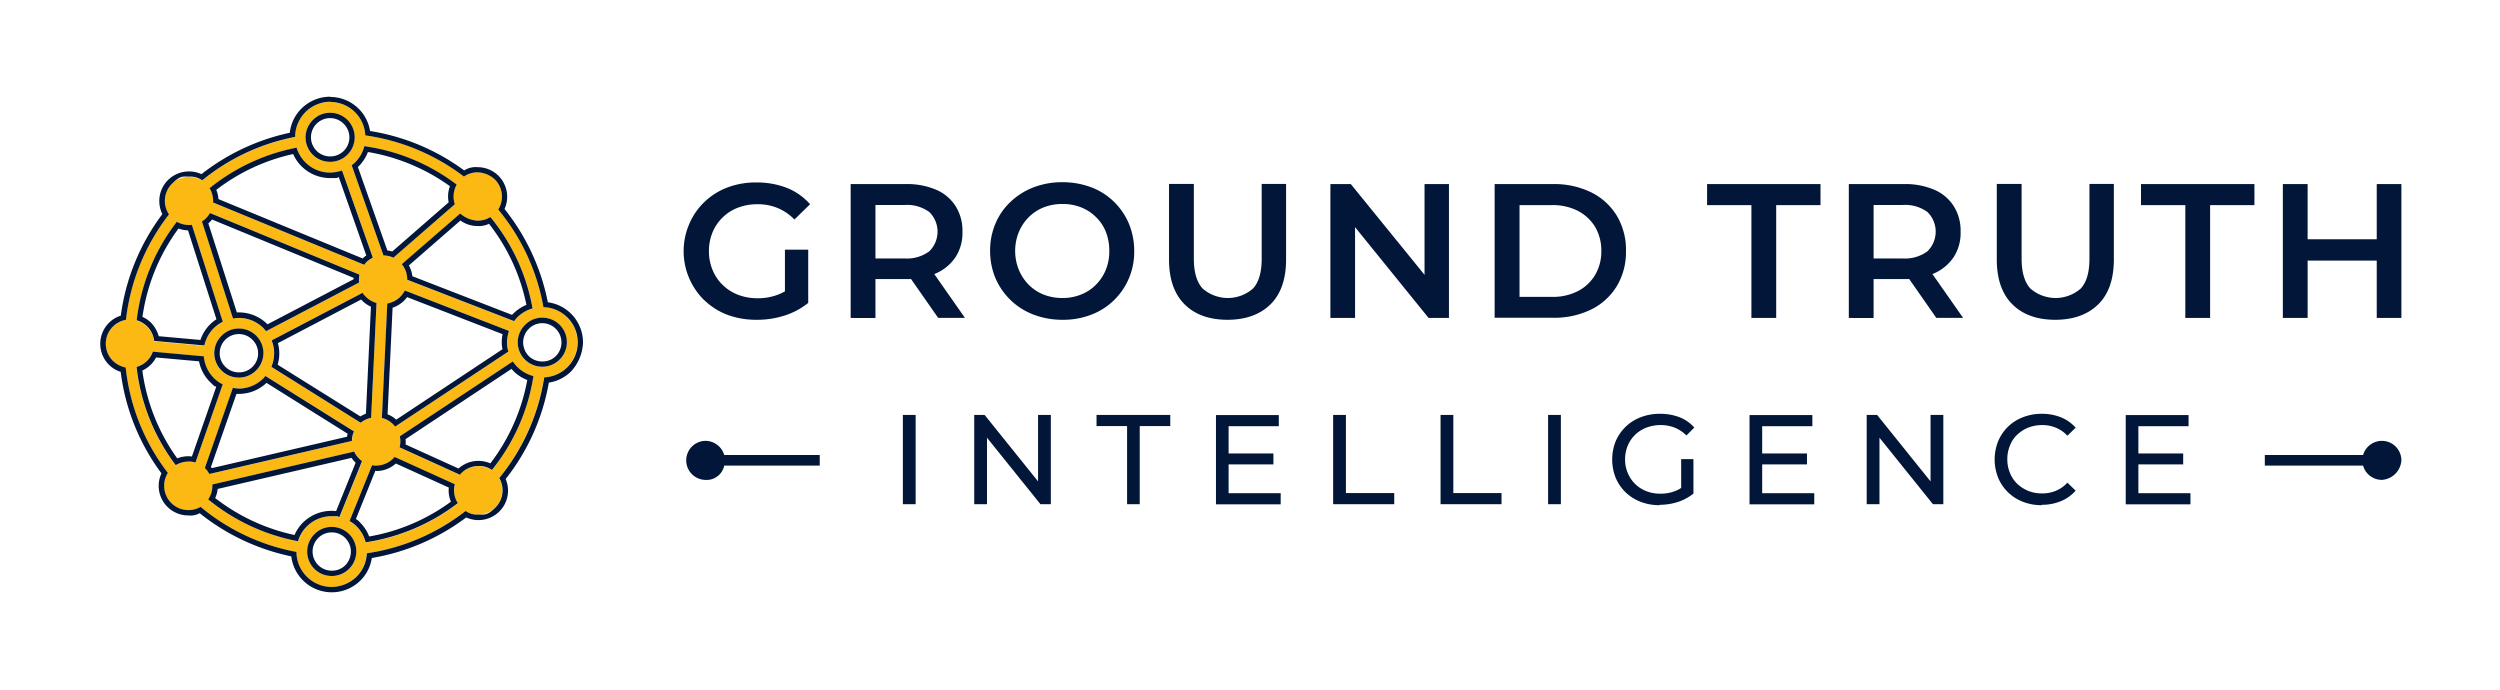 <?xml version="1.0" encoding="UTF-8"?>
<svg xmlns="http://www.w3.org/2000/svg" width="518" height="143" viewBox="0 0 518 143">
  <g id="Ground_Truth_Intelligence_Logo_-_Primary_-_Light_Background_-_RGB" data-name="Ground Truth Intelligence Logo - Primary - Light Background - RGB" transform="translate(-0.218 0.099)">
    <rect id="Rectangle_599" data-name="Rectangle 599" width="518" height="143" transform="translate(0.218 -0.099)" fill="none"></rect>
    <g id="Group_309" data-name="Group 309" transform="translate(20.993 19.937)">
      <path id="Path_2439" data-name="Path 2439" d="M180.865,125.416a7.267,7.267,0,0,0-4.954-2.127,43.459,43.459,0,0,0-9.364-20.233,5.018,5.018,0,0,0-7.107-6.8A43.362,43.362,0,0,0,139,87.726a7.393,7.393,0,0,0-2.1-4.773,7.284,7.284,0,0,0-5.162-2.153,7.178,7.178,0,0,0-5.162,2.153,7.333,7.333,0,0,0-2.153,5.136,43.622,43.622,0,0,0-19.247,9,5.031,5.031,0,0,0-6.251.674,5.1,5.1,0,0,0-.623,6.355,43.4,43.4,0,0,0-8.923,21.841,5.029,5.029,0,0,0-2.7,8.508,4.856,4.856,0,0,0,2.646,1.375,43.784,43.784,0,0,0,8.742,21.841,5,5,0,0,0,.7,6.225,5.078,5.078,0,0,0,6.07.8,43.588,43.588,0,0,0,19.87,9.338,7.307,7.307,0,0,0,7.289,7.263,7.272,7.272,0,0,0,7.263-6.978,43.575,43.575,0,0,0,20.466-8.768,5.028,5.028,0,0,0,6.978-6.822,43.5,43.5,0,0,0,9.312-20.855,7.275,7.275,0,0,0,4.8-2.1,7.478,7.478,0,0,0,2.153-5.162,7.178,7.178,0,0,0-2.153-5.162l.052-.052Zm-22.126-21.478a5,5,0,0,0,6.2.7,41.371,41.371,0,0,1,8.742,18.936,7,7,0,0,0-3.165,1.842,6.745,6.745,0,0,0-.674.83l-22.1-8.56a5.107,5.107,0,0,0-1.115-3.217l12.114-10.531Zm9.909,28.585L145.2,148.061c-.13-.156-.259-.311-.415-.467a4.933,4.933,0,0,0-2.335-1.323l1.115-23.709a5.042,5.042,0,0,0,2.7-1.4,3.094,3.094,0,0,0,.934-1.3l21.582,8.378a7.169,7.169,0,0,0-.415,2.36,6.807,6.807,0,0,0,.285,1.92h0ZM138.791,89.957a41.616,41.616,0,0,1,19.143,7.963,4.98,4.98,0,0,0-.389,4.073l-12.736,11.076a4.733,4.733,0,0,0-2.049-.467l-6.589-18.7a5.563,5.563,0,0,0,.726-.6,7.453,7.453,0,0,0,1.894-3.346h0Zm-19.2,40.258,18.884-9.883a4.265,4.265,0,0,0,.674.856,4.8,4.8,0,0,0,2.179,1.271l-1.115,23.787a5.132,5.132,0,0,0-2.179,1.038l-18.521-11.595a7.436,7.436,0,0,0,.571-2.827,6.779,6.779,0,0,0-.519-2.646h0Zm8.534-45.68a5.047,5.047,0,0,1,3.58-1.5,4.942,4.942,0,0,1,3.58,1.5,5.136,5.136,0,0,1,0,7.211,5.2,5.2,0,0,1-7.185,0,5.136,5.136,0,0,1,0-7.211Zm-3.346,5.759a7.171,7.171,0,0,0,1.79,3.009,7.284,7.284,0,0,0,5.162,2.153,4.144,4.144,0,0,0,2.464-.441l6.381,18.08a4.735,4.735,0,0,0-1.4.986c-.415.415-.285.285-.389.467l-31.283-12.892a5.028,5.028,0,0,0-.726-2.957,41.374,41.374,0,0,1,18.028-8.4Zm-18.754,14.578a4.992,4.992,0,0,0,.8-1.064l30.972,12.762a4.344,4.344,0,0,0-.078,1.634L118.455,128.3a5.473,5.473,0,0,0-.493-.6,7.284,7.284,0,0,0-5.162-2.153c-1.945,0-.8.052-1.193.1l-6.433-20.1a4.263,4.263,0,0,0,.856-.674Zm11.828,28.015a5.038,5.038,0,0,1-1.479,3.606,5.2,5.2,0,0,1-7.185,0,5.11,5.11,0,0,1,3.58-8.716,4.942,4.942,0,0,1,3.58,1.5,5.082,5.082,0,0,1,1.479,3.606h0ZM99.96,105.65a5.073,5.073,0,0,0,3.113.648l6.407,20.077a7.1,7.1,0,0,0-3.839,4.954l-10.4-.934a5.022,5.022,0,0,0-3.632-4.28A41.438,41.438,0,0,1,99.934,105.7v-.052Zm3.839,49.908a4.974,4.974,0,0,0-4.1.545,41.532,41.532,0,0,1-8.119-20.363,5,5,0,0,0,3.372-3.165l10.557.96a7.234,7.234,0,0,0,2.075,4.488,8.279,8.279,0,0,0,1.842,1.323l-5.655,16.212Zm1.971,1.141,5.81-16.627a6.269,6.269,0,0,0,1.219.13,7.178,7.178,0,0,0,5.162-2.153c.13-.13.259-.311.389-.467l18.365,11.491a5.193,5.193,0,0,0-.441,1.971l-29.545,6.848a4.674,4.674,0,0,0-.8-1.115.566.566,0,0,0-.13-.1h0Zm19.3,15.123a41.159,41.159,0,0,1-18.573-8.664,5.076,5.076,0,0,0,.856-3.087l29.39-6.822a4.85,4.85,0,0,0,.986,1.427,6.555,6.555,0,0,0,.648.545l-4.7,11.595a6.651,6.651,0,0,0-1.608-.182,7.178,7.178,0,0,0-5.162,2.153,7.259,7.259,0,0,0-1.79,3.035Zm10.583,5.759a5.2,5.2,0,0,1-7.185,0,5.11,5.11,0,0,1,3.58-8.716,4.942,4.942,0,0,1,3.58,1.5,5.136,5.136,0,0,1,0,7.211Zm3.424-5.5a7.1,7.1,0,0,0-1.868-3.294,7.63,7.63,0,0,0-1.479-1.115L140.4,156.1a5.054,5.054,0,0,0,4.41-1.4c1.193-1.193.207-.208.285-.311l12.477,5.655a4.988,4.988,0,0,0,.623,3.917,41.036,41.036,0,0,1-19.091,8.119h0ZM165.2,157.088a5.034,5.034,0,0,0-6.329.623c-1.712,1.712-.207.208-.311.337l-12.451-5.655a5.218,5.218,0,0,0,.052-2.283l23.4-15.512a8.2,8.2,0,0,0,.96,1.167,7.088,7.088,0,0,0,3.32,1.868,41.485,41.485,0,0,1-8.612,19.455H165.2Zm14.059-22.853a5.2,5.2,0,0,1-7.185,0,5.11,5.11,0,0,1,3.58-8.716,4.942,4.942,0,0,1,3.58,1.5,5.136,5.136,0,0,1,0,7.211h.026Z" transform="translate(-84.085 -79.711)" fill="#fcb913"></path>
      <path id="Path_2440" data-name="Path 2440" d="M128.551,77.689a7.276,7.276,0,0,1,7.263,6.926,43.847,43.847,0,0,1,20.44,8.534,4.942,4.942,0,0,1,2.853-.882,5.516,5.516,0,0,1,3.554,1.479,5.033,5.033,0,0,1,.7,6.225,43.6,43.6,0,0,1,9.364,20.233,7.311,7.311,0,0,1,7.107,7.289,7.274,7.274,0,0,1-6.952,7.263,43.254,43.254,0,0,1-9.312,20.855,5.04,5.04,0,0,1-.778,6.1c-1.66,1.66-2.257,1.479-3.554,1.479a4.223,4.223,0,0,1-2.646-.752,43.465,43.465,0,0,1-20.466,8.768,7.216,7.216,0,0,1-2.1,4.825,7.492,7.492,0,0,1-5.188,2.153,7.307,7.307,0,0,1-7.289-7.263,43.465,43.465,0,0,1-19.87-9.338,5.028,5.028,0,0,1-6.77-7.03,43.364,43.364,0,0,1-8.742-21.841,5.225,5.225,0,0,1-2.646-1.375,5.01,5.01,0,0,1,0-7.107,5.13,5.13,0,0,1,2.7-1.4,43.634,43.634,0,0,1,8.923-21.841,5.007,5.007,0,0,1,.623-6.355c1.738-1.738,2.257-1.479,3.554-1.479a4.227,4.227,0,0,1,2.7.778,43.49,43.49,0,0,1,19.247-9,7.351,7.351,0,0,1,7.315-7.289m-.052,12.451a5.084,5.084,0,0,0,0-10.168,4.942,4.942,0,0,0-3.58,1.5,5.058,5.058,0,0,0,3.58,8.664m13.1,19.87,12.736-11.076a5.083,5.083,0,0,1,.389-4.073,40.96,40.96,0,0,0-19.143-7.963,7.219,7.219,0,0,1-1.894,3.346,7.347,7.347,0,0,1-.726.6l6.589,18.7a4.733,4.733,0,0,1,2.049.467m-6.044,1.453.389-.467a5.1,5.1,0,0,1,1.4-.986l-6.381-18.08a7.217,7.217,0,0,1-7.626-1.712,7.45,7.45,0,0,1-1.79-3.009,41.084,41.084,0,0,0-18.028,8.4,5.028,5.028,0,0,1,.726,2.957l31.283,12.892M108.4,122.539a8.877,8.877,0,0,1,1.193-.1,7.178,7.178,0,0,1,5.162,2.153,5.475,5.475,0,0,1,.493.6l19.273-10.09a5.723,5.723,0,0,1,.078-1.634L103.623,100.7a4.593,4.593,0,0,1-.8,1.064,3.893,3.893,0,0,1-.856.674l6.433,20.1m58.234.6a6.742,6.742,0,0,1,.674-.83,7.389,7.389,0,0,1,3.165-1.842,41.108,41.108,0,0,0-8.742-18.936,4.9,4.9,0,0,1-2.672.752A5.679,5.679,0,0,1,155.5,100.8h0c0-.026-12.114,10.506-12.114,10.506a4.96,4.96,0,0,1,1.115,3.217l22.1,8.56m-64.149,5.11a7.271,7.271,0,0,1,1.971-3.632,7.193,7.193,0,0,1,1.868-1.323l-6.407-20.077c-.208,0-.389.026-.6.026a5.08,5.08,0,0,1-2.516-.674,41.2,41.2,0,0,0-8.327,20.414,5.022,5.022,0,0,1,3.632,4.28l10.4.934m39.532,16.809,23.449-15.538a6.879,6.879,0,0,1-.285-1.92,8.09,8.09,0,0,1,.415-2.361l-21.582-8.378a4.988,4.988,0,0,1-.934,1.3,5.13,5.13,0,0,1-2.7,1.4l-1.115,23.709a4.814,4.814,0,0,1,2.335,1.323c.156.156.285.311.415.467m-7.159-.778a4.844,4.844,0,0,1,2.179-1.038l1.115-23.787a5.04,5.04,0,0,1-2.179-1.271c-.623-.623-.493-.545-.674-.856L116.411,127.1a7.071,7.071,0,0,1,.519,2.646,7.747,7.747,0,0,1-.571,2.827l18.521,11.6m37.612-11.621a5.084,5.084,0,0,0,0-10.168,4.942,4.942,0,0,0-3.58,1.5,5.058,5.058,0,0,0,3.58,8.664m-62.878,2.257a5.084,5.084,0,0,0,0-10.168,4.942,4.942,0,0,0-3.58,1.5,5.058,5.058,0,0,0,3.58,8.664m-13.1,18.158a5.113,5.113,0,0,1,2.646-.752,3.63,3.63,0,0,1,1.453.208l5.655-16.212a6.51,6.51,0,0,1-1.842-1.323,7.234,7.234,0,0,1-2.075-4.488l-10.557-.96a4.921,4.921,0,0,1-1.167,1.868,5.075,5.075,0,0,1-2.2,1.3,41.383,41.383,0,0,0,8.119,20.363m58.857,1.971c.1-.1.208-.233.311-.337a4.988,4.988,0,0,1,3.554-1.479,4.367,4.367,0,0,1,2.776.83,41.007,41.007,0,0,0,8.612-19.455,7.318,7.318,0,0,1-3.32-1.868,8.2,8.2,0,0,1-.96-1.167l-23.4,15.512a5.217,5.217,0,0,1-.052,2.283l12.451,5.655m-45.783-17.846a6.489,6.489,0,0,1-1.219-.13l-5.81,16.627c.052.026.078.078.13.1a4.21,4.21,0,0,1,.8,1.115l29.545-6.848a4.749,4.749,0,0,1,.441-1.971l-18.365-11.491c-.13.156-.233.311-.389.467a7.284,7.284,0,0,1-5.162,2.153m12.321,31.62a7.1,7.1,0,0,1,1.79-3.035,7.284,7.284,0,0,1,5.162-2.153c1.945,0,1.089.078,1.608.182l4.7-11.6a4.248,4.248,0,0,1-.648-.545,4.849,4.849,0,0,1-.986-1.427l-29.39,6.822a4.952,4.952,0,0,1-.856,3.087,41.432,41.432,0,0,0,18.573,8.664m16.238-15.667a3.193,3.193,0,0,1-.856-.078l-4.669,11.569a6.918,6.918,0,0,1,1.479,1.115,7.133,7.133,0,0,1,1.868,3.294,41.577,41.577,0,0,0,19.092-8.119,4.971,4.971,0,0,1-.623-3.917l-12.477-5.655c-.1.1-.182.208-.285.311a4.988,4.988,0,0,1-3.554,1.479m-9.183,22.879a5.084,5.084,0,0,0,0-10.168,4.942,4.942,0,0,0-3.58,1.5,5.058,5.058,0,0,0,3.58,8.664M128.551,76.6a8.443,8.443,0,0,0-5.966,2.464,8.3,8.3,0,0,0-2.412,5.006,44.928,44.928,0,0,0-18.313,8.586,5.92,5.92,0,0,0-2.594-.571,6.13,6.13,0,0,0-5.5,8.845,44.82,44.82,0,0,0-8.612,21.037,5.928,5.928,0,0,0-2.464,1.5,6.137,6.137,0,0,0,0,8.664,5.889,5.889,0,0,0,2.438,1.479,44.437,44.437,0,0,0,8.456,21.037,6.121,6.121,0,0,0,5.551,8.716,3.9,3.9,0,0,0,2.36-.467,45.056,45.056,0,0,0,18.988,8.949,8.443,8.443,0,0,0,14.345,4.98,8.293,8.293,0,0,0,2.335-4.643,44.9,44.9,0,0,0,19.558-8.4,6.16,6.16,0,0,0,6.874-1.245,6.074,6.074,0,0,0,1.3-6.718,44.643,44.643,0,0,0,8.949-19.973,8.386,8.386,0,0,0,4.617-2.335,9.3,9.3,0,0,0,2.464-5.966,8.408,8.408,0,0,0-7.289-8.353,44.861,44.861,0,0,0-8.975-19.325,6.123,6.123,0,0,0-5.577-8.664,4.433,4.433,0,0,0-2.776.674A44.765,44.765,0,0,0,136.8,83.707a8.369,8.369,0,0,0-8.3-7.056h0l.052-.052Zm-.026,12.373a3.962,3.962,0,0,1-2.8-6.77,3.945,3.945,0,0,1,5.6,0,3.943,3.943,0,0,1-2.8,6.77Zm5.759,2.2a1.566,1.566,0,0,0,.208-.208,8.347,8.347,0,0,0,1.868-2.905,40.726,40.726,0,0,1,16.99,7.081,6.128,6.128,0,0,0-.259,3.346l-11.7,10.194a7.118,7.118,0,0,0-1.012-.233l-6.1-17.276ZM104.946,95.9a40.258,40.258,0,0,1,15.927-7.419A8.016,8.016,0,0,0,122.585,91a8.4,8.4,0,0,0,5.966,2.464c2.257,0,1.167-.078,1.764-.208l5.707,16.238a5.635,5.635,0,0,0-.752.623l-29.882-12.3a5.932,5.932,0,0,0-.441-1.894h0Zm-1.66,6.952a5.869,5.869,0,0,0,.778-.8L133.4,114.135v.285l-17.846,9.338a8.383,8.383,0,0,0-5.94-2.464H109.2l-5.914-18.469h0Zm41.581,8.69,10.661-9.286a5.987,5.987,0,0,0,3.554,1.141,4.673,4.673,0,0,0,2.361-.467,40.1,40.1,0,0,1,7.756,16.809,8.174,8.174,0,0,0-2.7,1.79c-.778.778-.182.182-.259.285L145.567,113.8a6.232,6.232,0,0,0-.726-2.257h0ZM89.642,122.228a40.249,40.249,0,0,1,7.471-18.313,6.34,6.34,0,0,0,1.971.389l5.888,18.417a7.664,7.664,0,0,0-1.323,1.064,8.307,8.307,0,0,0-2,3.217l-8.638-.778a6.471,6.471,0,0,0-1.582-2.776,5.815,5.815,0,0,0-1.764-1.219h0Zm51.8-1.894a6.145,6.145,0,0,0,2.412-1.479,8.347,8.347,0,0,0,.623-.726l19.792,7.678a7.618,7.618,0,0,0-.182,1.686,6.328,6.328,0,0,0,.156,1.427l-22.023,14.6a5.786,5.786,0,0,0-1.79-1.115l1.038-22.049h-.026Zm-23.709,7.315,17.224-9.027c.078.078.13.156.208.233a5.811,5.811,0,0,0,1.816,1.245l-1.038,22.178a6.7,6.7,0,0,0-1.141.571l-17.146-10.713a8.116,8.116,0,0,0,.337-2.361,7.62,7.62,0,0,0-.285-2.1h.026Zm54.758,3.813a4.007,4.007,0,0,1-2.8-1.115,4.115,4.115,0,0,1-1.167-2.827,3.984,3.984,0,0,1,1.167-2.827,3.945,3.945,0,0,1,5.6,0,4.008,4.008,0,0,1,0,5.655,3.876,3.876,0,0,1-2.8,1.115Zm-62.878,2.257a3.962,3.962,0,0,1-2.8-6.77,3.945,3.945,0,0,1,5.6,0,3.943,3.943,0,0,1-2.8,6.77Zm-20.025-.363a6.161,6.161,0,0,0,1.79-1.245,6.052,6.052,0,0,0,1.089-1.479l8.9.8a8.111,8.111,0,0,0,2.257,4.254c1.167,1.167.8.726,1.3,1.038L99.888,151.15a6.831,6.831,0,0,0-.726-.052,6.3,6.3,0,0,0-2.309.441,40.322,40.322,0,0,1-7.237-18.21H89.59Zm54.577,14.189,21.945-14.552c.13.156.285.311.415.467a8.072,8.072,0,0,0,2.853,1.842,40.474,40.474,0,0,1-7.652,17.276,6.3,6.3,0,0,0-2.49-.519,6.09,6.09,0,0,0-4.1,1.582l-10.972-4.98a7.636,7.636,0,0,0,0-1.089h0Zm-34.577-9.364a8.321,8.321,0,0,0,5.759-2.283l16.809,10.531a5.314,5.314,0,0,0-.13.623l-28.015,6.511a1.425,1.425,0,0,0-.182-.233l5.292-15.149h.467Zm-4.358,19.688,27.729-6.433a6.757,6.757,0,0,0,.778.934l.078.078L129.77,162.46c-.311-.026-.623-.052-.934-.052a8.443,8.443,0,0,0-5.966,2.464,8.13,8.13,0,0,0-1.712,2.542,40.574,40.574,0,0,1-16.446-7.652,6.014,6.014,0,0,0,.519-1.92h0Zm32.84-3.709a6,6,0,0,0,4.073-1.556l10.972,4.98a6.008,6.008,0,0,0,.441,2.931,40.257,40.257,0,0,1-16.939,7.211,8.072,8.072,0,0,0-1.842-2.853,3.515,3.515,0,0,0-.908-.778l4.021-9.961h.182Zm-9.209,20.648a3.962,3.962,0,0,1-2.8-6.77,3.945,3.945,0,0,1,5.6,0,4.008,4.008,0,0,1,0,5.655,3.876,3.876,0,0,1-2.8,1.115Z" transform="translate(-80.9 -76.6)" fill="#011639"></path>
    </g>
    <g id="Group_310" data-name="Group 310" transform="translate(141.949 37.653)">
      <path id="Path_2441" data-name="Path 2441" d="M551.454,169.535a13.931,13.931,0,0,0,4.721,2.983,17.048,17.048,0,0,0,5.966,1.038h0a18.45,18.45,0,0,0,5.811-.856,14.793,14.793,0,0,0,4.98-2.646h0V159.03h-4.825v8.638a10.007,10.007,0,0,1-1.712.778,11.583,11.583,0,0,1-3.969.648,11.232,11.232,0,0,1-4.047-.726,9.265,9.265,0,0,1-5.266-5.136,10,10,0,0,1-.752-3.891,10.135,10.135,0,0,1,.752-3.917,9.064,9.064,0,0,1,2.1-3.087,9.3,9.3,0,0,1,3.191-2.023,11.131,11.131,0,0,1,4.046-.7,10.622,10.622,0,0,1,4.125.778,10.4,10.4,0,0,1,3.5,2.386l3.242-3.165a12.594,12.594,0,0,0-4.773-3.372,17.133,17.133,0,0,0-6.3-1.141,16.606,16.606,0,0,0-6.044,1.038,14.042,14.042,0,0,0-4.747,2.983,13.605,13.605,0,0,0-3.139,4.513,14.217,14.217,0,0,0,3.139,15.927Z" transform="translate(-547.2 -145.048)" fill="#011639"></path>
      <path id="Path_2442" data-name="Path 2442" d="M697.991,164.895a9.463,9.463,0,0,0,4.047-3.372,9.206,9.206,0,0,0,1.427-5.24,9.526,9.526,0,0,0-1.427-5.318,8.892,8.892,0,0,0-4.047-3.4,15.364,15.364,0,0,0-6.3-1.167H680.3v27.729h0c0,.026,5.136.026,5.136.026v-8.067h6.251c.389,0,.752,0,1.115-.026l5.629,8.067h5.551l-6.355-9.079C697.757,165,697.887,164.947,697.991,164.895Zm-1.4-12.71a5.7,5.7,0,0,1,0,8.145,7.775,7.775,0,0,1-5.136,1.479h-6.018V150.732h6.018A7.825,7.825,0,0,1,696.59,152.185Z" transform="translate(-645.775 -146.011)" fill="#011639"></path>
      <path id="Path_2443" data-name="Path 2443" d="M817.328,169.387a13.758,13.758,0,0,0,3.113-4.539,14.053,14.053,0,0,0,1.115-5.681,14.727,14.727,0,0,0-1.115-5.707,13.882,13.882,0,0,0-3.113-4.539,13.685,13.685,0,0,0-4.721-2.983,16.9,16.9,0,0,0-5.94-1.038,16.481,16.481,0,0,0-5.966,1.064,14.457,14.457,0,0,0-4.747,2.983,13.1,13.1,0,0,0-3.139,4.514,14.052,14.052,0,0,0-1.115,5.681,14.466,14.466,0,0,0,1.115,5.655,13.929,13.929,0,0,0,7.911,7.548,16.685,16.685,0,0,0,5.966,1.064,16.1,16.1,0,0,0,5.914-1.038A13.685,13.685,0,0,0,817.328,169.387Zm-10.635-.493h0a10.585,10.585,0,0,1-3.891-.7,9.165,9.165,0,0,1-3.113-2.049,9.844,9.844,0,0,1-2.049-3.113,10.44,10.44,0,0,1,0-7.782,9.586,9.586,0,0,1,2.049-3.087,9.037,9.037,0,0,1,3.113-2.049,10.585,10.585,0,0,1,3.891-.7,10.35,10.35,0,0,1,3.865.7,9.112,9.112,0,0,1,3.087,2.023,8.7,8.7,0,0,1,2.049,3.087,10.628,10.628,0,0,1,.7,3.917,10.126,10.126,0,0,1-.726,3.917,9.309,9.309,0,0,1-2.049,3.087,8.762,8.762,0,0,1-3.061,2.023,9.956,9.956,0,0,1-3.865.726Z" transform="translate(-728.278 -144.9)" fill="#011639"></path>
      <path id="Path_2444" data-name="Path 2444" d="M849.5,254.8Z" transform="translate(-771.085 -226.292)" fill="#011639"></path>
      <path id="Path_2445" data-name="Path 2445" d="M953.8,161.76c0,2.853-.6,4.929-1.816,6.225a7.925,7.925,0,0,1-10.4,0c-1.219-1.3-1.842-3.372-1.842-6.225V146.3H934.6v15.616c0,4.073,1.063,7.159,3.216,9.312s5.136,3.217,8.9,3.217,6.77-1.089,8.923-3.217,3.217-5.24,3.217-9.312V146.3H953.8Z" transform="translate(-834.11 -145.937)" fill="#011639"></path>
      <path id="Path_2446" data-name="Path 2446" d="M981.3,254.8Z" transform="translate(-868.696 -226.292)" fill="#011639"></path>
      <path id="Path_2447" data-name="Path 2447" d="M1088.065,146.4h-5.058v18.806L1067.728,146.4H1063.5v27.729h5.11V155.323l15.227,18.806h4.228Z" transform="translate(-929.574 -146.011)" fill="#011639"></path>
      <path id="Path_2448" data-name="Path 2448" d="M1221.91,160.252a13.691,13.691,0,0,0-1.894-7.289,12.844,12.844,0,0,0-5.318-4.851,17.345,17.345,0,0,0-7.86-1.712H1194.7v27.7h12.14a17.345,17.345,0,0,0,7.86-1.712,12.844,12.844,0,0,0,5.318-4.851A13.691,13.691,0,0,0,1221.91,160.252Zm-6.407,5.006a8.953,8.953,0,0,1-3.554,3.32,11.345,11.345,0,0,1-5.4,1.193h-6.692V150.758h6.692a11.417,11.417,0,0,1,5.4,1.193,9.074,9.074,0,0,1,3.554,3.294,9.622,9.622,0,0,1,1.3,5.032A9.5,9.5,0,0,1,1215.5,165.258Z" transform="translate(-1026.741 -146.011)" fill="#011639"></path>
      <path id="Path_2449" data-name="Path 2449" d="M1364.4,150.758h9.182v23.372h5.136V150.758h9.183V146.4h-23.5Z" transform="translate(-1152.422 -146.011)" fill="#011639"></path>
      <path id="Path_2450" data-name="Path 2450" d="M1495.291,164.895a9.463,9.463,0,0,0,4.046-3.372,9.207,9.207,0,0,0,1.427-5.24,9.527,9.527,0,0,0-1.427-5.318,8.892,8.892,0,0,0-4.046-3.4,15.367,15.367,0,0,0-6.3-1.167H1477.6v27.729h0c0,.026,5.136.026,5.136.026v-8.067h6.251c.389,0,.752,0,1.116-.026l5.629,8.067h5.551l-6.355-9.079C1495.057,165,1495.187,164.947,1495.291,164.895Zm-1.4-12.71a5.7,5.7,0,0,1,0,8.145,7.776,7.776,0,0,1-5.136,1.479h-6.018V150.732h6.018A7.826,7.826,0,0,1,1493.89,152.185Z" transform="translate(-1236.258 -146.011)" fill="#011639"></path>
      <path id="Path_2451" data-name="Path 2451" d="M1642.5,254.8Z" transform="translate(-1358.384 -226.292)" fill="#011639"></path>
      <path id="Path_2452" data-name="Path 2452" d="M1615,161.76c0,2.853-.6,4.929-1.816,6.225a7.925,7.925,0,0,1-10.4,0c-1.219-1.3-1.842-3.372-1.842-6.225V146.3H1595.8v15.616c0,4.073,1.064,7.159,3.217,9.312s5.136,3.217,8.9,3.217,6.77-1.089,8.923-3.217,3.216-5.24,3.216-9.312V146.3H1615Z" transform="translate(-1323.797 -145.937)" fill="#011639"></path>
      <path id="Path_2453" data-name="Path 2453" d="M1711,150.758h9.183v23.372h5.136V150.758h9.183V146.4H1711Z" transform="translate(-1409.115 -146.011)" fill="#011639"></path>
      <path id="Path_2454" data-name="Path 2454" d="M1843.755,146.4v11.439h-14.319V146.4H1824.3v27.729h5.136v-11.88h14.319v11.88h5.11V146.4Z" transform="translate(-1493.026 -146.011)" fill="#011639"></path>
      <rect id="Rectangle_600" data-name="Rectangle 600" width="2.646" height="18.495" transform="translate(45.342 48.222)" fill="#011639"></rect>
      <path id="Path_2455" data-name="Path 2455" d="M792.229,344.574,781.153,330.8H779v18.495h2.646V335.521l11.076,13.774h2.153V330.8h-2.646Z" transform="translate(-718.872 -282.578)" fill="#011639"></path>
      <path id="Path_2456" data-name="Path 2456" d="M876.7,333.109h6.329v16.186h2.62V333.109h6.329V330.8H876.7Z" transform="translate(-791.229 -282.578)" fill="#011639"></path>
      <path id="Path_2457" data-name="Path 2457" d="M974.72,347.112V341.12h9.286v-2.257H974.72v-5.655h10.4V330.9H972.1v18.495h13.411v-2.309H974.746Z" transform="translate(-861.883 -282.652)" fill="#011639"></path>
      <path id="Path_2458" data-name="Path 2458" d="M1068.346,330.8H1065.7v18.495h12.658v-2.309h-10.013Z" transform="translate(-931.203 -282.578)" fill="#011639"></path>
      <path id="Path_2459" data-name="Path 2459" d="M1154.146,330.8H1151.5v18.495h12.632v-2.309h-9.987Z" transform="translate(-994.747 -282.578)" fill="#011639"></path>
      <rect id="Rectangle_601" data-name="Rectangle 601" width="2.646" height="18.495" transform="translate(179.035 48.222)" fill="#011639"></rect>
      <path id="Path_2460" data-name="Path 2460" d="M1293.347,334.232a7.587,7.587,0,0,1,2.361-1.478,8.285,8.285,0,0,1,2.931-.519,8,8,0,0,1,2.879.519,7.432,7.432,0,0,1,2.464,1.634l1.634-1.634a7.828,7.828,0,0,0-3.087-2.153,11.19,11.19,0,0,0-4.021-.7,10.807,10.807,0,0,0-3.969.7,9.094,9.094,0,0,0-3.139,1.971,9.324,9.324,0,0,0-2.075,3.009,10.235,10.235,0,0,0,0,7.574,8.988,8.988,0,0,0,2.049,3.009,9.232,9.232,0,0,0,3.113,1.971,10.865,10.865,0,0,0,3.943.7v-.078a12.473,12.473,0,0,0,3.813-.6,10.107,10.107,0,0,0,3.139-1.686h.052v-.052h0V339.29h-2.542v5.966a6.337,6.337,0,0,1-1.453.726,8.29,8.29,0,0,1-2.827.467,7.745,7.745,0,0,1-2.931-.519,6.832,6.832,0,0,1-2.335-1.5,6.93,6.93,0,0,1-1.53-2.283,7.1,7.1,0,0,1-.545-2.8,7.321,7.321,0,0,1,.545-2.827,6.564,6.564,0,0,1,1.53-2.257Z" transform="translate(-1096.284 -281.912)" fill="#011639"></path>
      <path id="Path_2461" data-name="Path 2461" d="M1400.92,347.112V341.12h9.286v-2.257h-9.286v-5.655h10.4V330.9H1398.3v18.495h13.411v-2.309h-10.765Z" transform="translate(-1177.528 -282.652)" fill="#011639"></path>
      <path id="Path_2462" data-name="Path 2462" d="M1505.129,344.574,1494.053,330.8H1491.9v18.495h2.646V335.521l11.076,13.774h2.153V330.8h-2.646Z" transform="translate(-1246.849 -282.578)" fill="#011639"></path>
      <path id="Path_2463" data-name="Path 2463" d="M1598.769,334.232a7.338,7.338,0,0,1,2.309-1.479,8.1,8.1,0,0,1,2.879-.519,7.32,7.32,0,0,1,2.827.545,6.736,6.736,0,0,1,2.386,1.66l1.712-1.66a8.011,8.011,0,0,0-3.061-2.153,10.352,10.352,0,0,0-3.943-.726,10.586,10.586,0,0,0-3.891.7,9.032,9.032,0,0,0-5.162,4.98,10.237,10.237,0,0,0,0,7.574,8.986,8.986,0,0,0,2.049,3.009,9.118,9.118,0,0,0,3.087,1.971,10.584,10.584,0,0,0,3.891.7v-.078a10.305,10.305,0,0,0,3.969-.752,8.279,8.279,0,0,0,3.061-2.179l-1.712-1.66a6.715,6.715,0,0,1-2.386,1.686,7.228,7.228,0,0,1-2.827.545,7.479,7.479,0,0,1-2.879-.519,7.34,7.34,0,0,1-2.309-1.479,6.5,6.5,0,0,1-1.5-2.257,7.223,7.223,0,0,1-.545-2.827,7.317,7.317,0,0,1,.545-2.827,6.161,6.161,0,0,1,1.5-2.257Z" transform="translate(-1322.538 -281.912)" fill="#011639"></path>
      <path id="Path_2464" data-name="Path 2464" d="M1701.42,347.112V341.12h9.286v-2.257h-9.286v-5.655h10.4V330.9H1698.8v18.495h13.411v-2.309h-10.765Z" transform="translate(-1400.08 -282.652)" fill="#011639"></path>
      <path id="Path_2465" data-name="Path 2465" d="M1834.153,351.5a4.07,4.07,0,0,0-3.891,2.931H1809.9v2.2h20.362a4.039,4.039,0,0,0,3.891,2.957,4.327,4.327,0,0,0,4.046-4.047A4.052,4.052,0,0,0,1834.153,351.5Z" transform="translate(-1482.361 -297.909)" fill="#011639"></path>
      <path id="Path_2466" data-name="Path 2466" d="M552.747,351.5a4.047,4.047,0,0,0,0,8.093,3.724,3.724,0,0,0,3.891-2.957h19.792v-2.2H556.637A4.069,4.069,0,0,0,552.747,351.5Z" transform="translate(-548.311 -297.909)" fill="#011639"></path>
    </g>
  </g>
</svg>
